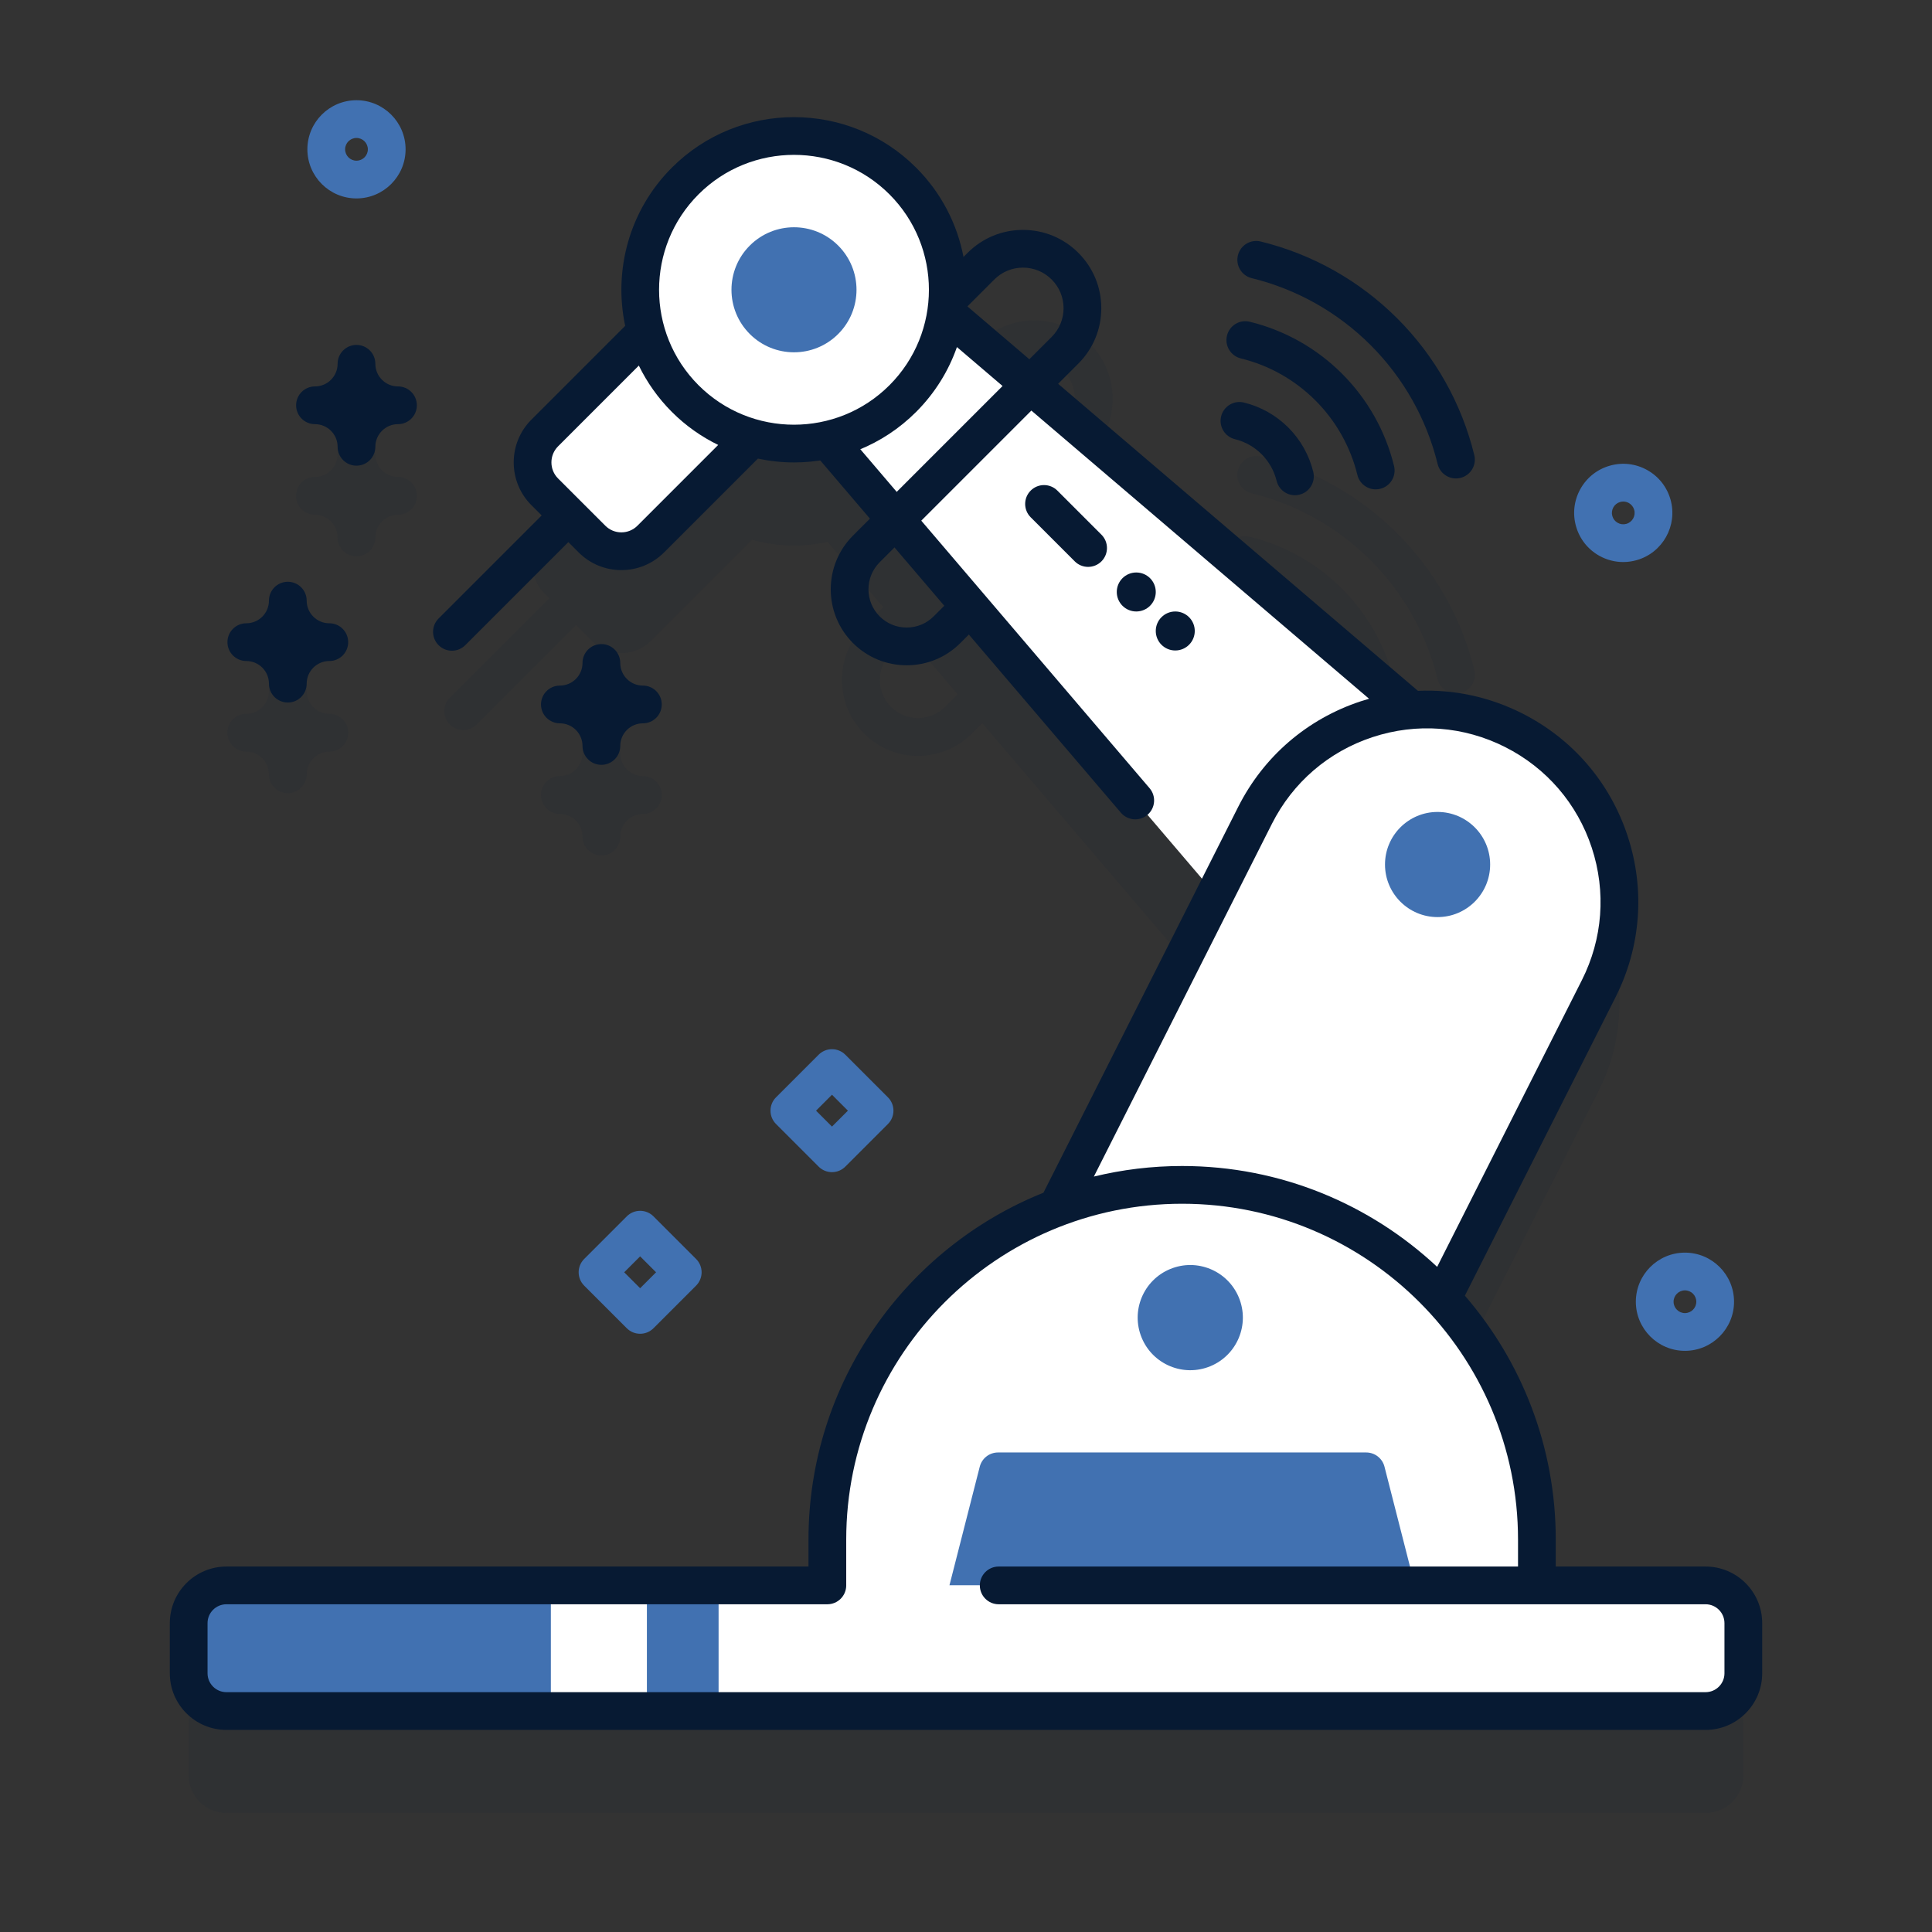<svg xmlns="http://www.w3.org/2000/svg" xmlns:xlink="http://www.w3.org/1999/xlink" xmlns:svgjs="http://svgjs.com/svgjs" width="512" height="512" x="0" y="0" viewBox="0 0 512 512" style="enable-background:new 0 0 512 512" xml:space="preserve" class=""><rect x="0" y="0" width="512" height="512" fill="#333333" stroke="none"/><g><linearGradient xmlns="http://www.w3.org/2000/svg" id="SVGID_1_" gradientUnits="userSpaceOnUse" x1="514.782" x2="-122.414" y1="-43.218" y2="593.979"><stop stop-opacity="0" stop-color="#d2deff" offset="0"></stop><stop stop-opacity="0" stop-color="#b7c5ff" offset="1"></stop></linearGradient><g xmlns="http://www.w3.org/2000/svg"><path d="m428.41 171.888c-8.355-8.355-18.026-14.923-28.717-19.765-28.021-12.69-50.051-35.408-62.434-63.565-22.917-52.113-74.975-88.512-135.546-88.558-79.311-.06-145.162 63.163-148.147 142.418-1.277 33.922 8.858 65.421 26.87 90.969 22.877 32.448 28.821 73.782 17.021 111.69-16.764 53.857-10.919 104.898 20.973 136.791 55.888 55.888 170.586 31.803 256.185-53.795 85.598-85.599 109.683-200.296 53.795-256.185z" fill="url(#SVGID_1_)" data-original="url(#SVGID_1_)" style=""></path><g><g opacity=".1"><path d="m452 447.147h-44.708v-12.127c0-24.677-9.512-47.128-25.063-63.901l41.44-82.103c12.692-25.145 2.596-55.818-22.549-68.509-8.685-4.384-18.028-6.046-27.063-5.312l-97.189-82.936 11.907-11.907c8.092-8.091 8.092-21.258 0-29.349-8.09-8.092-21.258-8.092-29.348 0l-7.781 7.781c-.268.268-.492.563-.687.871-.913-9.015-4.805-17.785-11.712-24.692-15.923-15.923-41.74-15.923-57.664 0-10.82 10.82-14.279 26.206-10.395 39.954l-26.832 26.832c-4.304 4.303-4.304 11.281 0 15.585l1.225 1.225-26.353 26.353c-1.953 1.952-1.953 5.118 0 7.07.976.977 2.256 1.465 3.535 1.465s2.56-.488 3.535-1.465l26.353-26.353 4.225 4.224c4.304 4.304 11.281 4.304 15.585 0l26.832-26.832c6.526 1.844 13.417 2.028 20.018.559l14.777 17.317-5.047 5.047c-3.802 3.802-5.896 8.857-5.896 14.233s2.095 10.431 5.896 14.232c3.802 3.802 8.856 5.896 14.233 5.896 5.376 0 10.431-2.094 14.232-5.896l2.796-2.795 61.75 72.361-41.913 83.039c-35.574 13.401-60.882 47.745-60.882 88.005v12.127h-159.257c-5.523 0-10 4.477-10 10v13.292c0 5.523 4.477 10 10 10h392c5.523 0 10-4.477 10-10v-13.292c0-5.522-4.477-9.999-10-9.999zm-201.279-337.201c.236-1.555.381-3.12.438-4.689.151.206.303.412.489.598 1.951 1.953 5.119 1.953 7.07 0l7.781-7.781c2.031-2.03 4.731-3.149 7.604-3.149 2.872 0 5.572 1.118 7.603 3.149 4.192 4.193 4.192 11.015 0 15.208l-12.467 12.466zm-.284 77.394c-1.913 1.913-4.457 2.966-7.162 2.966-2.706 0-5.249-1.053-7.162-2.966-3.949-3.949-3.949-10.376 0-14.325l4.488-4.488 13.191 15.458z" fill="#071a33" data-original="#0000cc" style="" class=""></path><g><g><path d="m159.371 226.688c-2.762 0-5-2.238-5-5 0-3.309-2.691-6-6-6-2.762 0-5-2.238-5-5s2.238-5 5-5c3.309 0 6-2.691 6-6 0-2.762 2.238-5 5-5s5 2.238 5 5c0 3.309 2.691 6 6 6 2.762 0 5 2.238 5 5s-2.238 5-5 5c-3.309 0-6 2.691-6 6 0 2.762-2.238 5-5 5z" fill="#071a33" data-original="#0000cc" style="" class=""></path></g><g><path d="m94.471 147.407c-2.762 0-5-2.238-5-5 0-3.309-2.691-6-6-6-2.762 0-5-2.238-5-5s2.238-5 5-5c3.309 0 6-2.691 6-6 0-2.762 2.238-5 5-5s5 2.238 5 5c0 3.309 2.691 6 6 6 2.762 0 5 2.238 5 5s-2.238 5-5 5c-3.309 0-6 2.691-6 6 0 2.761-2.239 5-5 5z" fill="#071a33" data-original="#0000cc" style="" class=""></path></g><g><path d="m76.274 210.176c-2.762 0-5-2.238-5-5 0-3.309-2.691-6-6-6-2.762 0-5-2.238-5-5s2.238-5 5-5c3.309 0 6-2.691 6-6 0-2.762 2.238-5 5-5s5 2.238 5 5c0 3.309 2.691 6 6 6 2.762 0 5 2.238 5 5s-2.238 5-5 5c-3.309 0-6 2.691-6 6 0 2.762-2.238 5-5 5z" fill="#071a33" data-original="#0000cc" style="" class=""></path></g></g></g><g><g><g opacity=".1"><g><g><path d="m364.578 186.688c-2.25 0-4.294-1.529-4.853-3.812-1.83-7.474-5.68-14.307-11.133-19.761-5.453-5.453-12.286-9.303-19.761-11.133-2.682-.657-4.324-3.363-3.667-6.046.656-2.682 3.361-4.326 6.046-3.667 9.25 2.266 17.706 7.028 24.452 13.775 6.747 6.746 11.511 15.202 13.775 24.452.657 2.683-.985 5.39-3.667 6.046-.398.099-.798.146-1.192.146z" fill="#071a33" data-original="#0000cc" style="" class=""></path></g><g><path d="m343.168 188.241c-2.25 0-4.294-1.529-4.853-3.811-.653-2.67-2.029-5.11-3.978-7.06-1.948-1.948-4.389-3.323-7.059-3.977-2.682-.656-4.324-3.363-3.667-6.046.656-2.682 3.362-4.325 6.046-3.667 4.445 1.088 8.509 3.377 11.75 6.619 3.242 3.242 5.532 7.306 6.62 11.751.657 2.683-.985 5.39-3.667 6.046-.398.098-.798.145-1.192.145z" fill="#071a33" data-original="#0000cc" style="" class=""></path></g><g><path d="m385.844 183.793c-2.25 0-4.294-1.529-4.852-3.811-2.919-11.92-9.058-22.815-17.753-31.512-8.695-8.695-19.592-14.835-31.512-17.753-2.682-.656-4.324-3.363-3.667-6.046.656-2.682 3.362-4.323 6.046-3.667 13.696 3.354 26.215 10.405 36.204 20.396 9.988 9.988 17.041 22.508 20.395 36.203.657 2.683-.985 5.389-3.667 6.046-.4.098-.8.144-1.194.144z" fill="#071a33" data-original="#0000cc" style="" class=""></path></g></g></g><g><g><g><path d="m364.578 129.688c-2.25 0-4.294-1.529-4.853-3.812-1.83-7.475-5.68-14.308-11.133-19.761-5.454-5.453-12.287-9.303-19.761-11.133-2.682-.657-4.324-3.363-3.667-6.046.656-2.683 3.361-4.326 6.046-3.667 9.249 2.265 17.704 7.028 24.452 13.774 6.747 6.747 11.51 15.203 13.775 24.453.657 2.683-.985 5.39-3.667 6.046-.398.099-.798.146-1.192.146z" fill="#071a33" data-original="#0000cc" style="" class=""></path></g><g><path d="m343.168 131.24c-2.25 0-4.294-1.529-4.853-3.812-.653-2.669-2.029-5.109-3.977-7.059-1.948-1.948-4.389-3.324-7.059-3.978-2.682-.656-4.324-3.363-3.667-6.046.656-2.682 3.362-4.325 6.046-3.667 4.445 1.088 8.509 3.378 11.751 6.62s5.53 7.306 6.619 11.75c.657 2.683-.985 5.389-3.667 6.046-.399.099-.799.146-1.193.146z" fill="#071a33" data-original="#0000cc" style="" class=""></path></g><g><path d="m385.844 126.794c-2.25 0-4.294-1.529-4.853-3.812-2.918-11.917-9.057-22.813-17.754-31.512-8.694-8.694-19.591-14.834-31.511-17.753-2.682-.657-4.324-3.363-3.667-6.046.656-2.683 3.359-4.326 6.046-3.667 13.696 3.354 26.215 10.406 36.203 20.396 9.99 9.991 17.043 22.511 20.395 36.205.657 2.682-.985 5.389-3.668 6.045-.397.097-.798.144-1.191.144z" fill="#071a33" data-original="#0000cc" style="" class=""></path></g></g></g></g><path d="m386.452 198.772-52.339 52.339-117.859-138.114 32.084-32.084z" fill="#ffffff" data-original="#ffffff" style="" class=""></path><g><path d="m300.853 217.132c-1.412 0-2.816-.596-3.806-1.754l-80.695-94.562c-1.792-2.101-1.543-5.257.558-7.05 2.102-1.789 5.256-1.542 7.05.558l80.695 94.562c1.792 2.101 1.543 5.257-.558 7.05-.943.802-2.096 1.196-3.244 1.196z" fill="#071a33" data-original="#0000cc" style="" class=""></path></g><path d="m358.726 390.685-91.059-45.961 64.944-128.669c12.692-25.145 43.364-35.241 68.509-22.549 25.145 12.692 35.241 43.364 22.549 68.509z" fill="#ffffff" data-original="#ffffff" style="" class=""></path><path d="m407.292 436.793h-188.035v-28.773c0-51.925 42.093-94.018 94.018-94.018 51.925 0 94.018 42.093 94.018 94.018v28.773z" fill="#ffffff" data-original="#ffffff" style="" class=""></path><path d="m374.941 420.147h-123.333l8.039-31.466c.566-2.214 2.56-3.762 4.844-3.762h97.567c2.285 0 4.279 1.549 4.844 3.762z" fill="#4171b1" data-original="#6c6cff" style="" class=""></path><path d="m452 453.439h-392c-5.523 0-10-4.477-10-10v-13.292c0-5.523 4.477-10 10-10h392c5.523 0 10 4.477 10 10v13.292c0 5.523-4.477 10-10 10z" fill="#ffffff" data-original="#ffffff" style="" class=""></path><g fill="#6c6cff"><path d="m171.434 420.147h19v33.292h-19z" fill="#4171b1" data-original="#6c6cff" style="" class=""></path><path d="m145.983 420.147h-85.983c-5.523 0-10 4.477-10 10v13.292c0 5.523 4.477 10 10 10h85.983z" fill="#4171b1" data-original="#6c6cff" style="" class=""></path><ellipse cx="315.285" cy="349.241" rx="13.932" ry="13.932" transform="matrix(.924 -.383 .383 .924 -109.649 147.239)" fill="#4171b1" data-original="#6c6cff" style="" class=""></ellipse></g><circle cx="301.124" cy="156.882" fill="#071a33" r="5.167" data-original="#0000cc" style="" class=""></circle><circle cx="311.458" cy="167.216" fill="#071a33" r="5.167" data-original="#0000cc" style="" class=""></circle><circle cx="380.972" cy="229.106" fill="#4171b1" r="13.932" data-original="#6c6cff" style="" class=""></circle><g><path d="m156.878 142.853-12.52-12.52c-4.304-4.304-4.304-11.281 0-15.585l41.097-41.097 28.104 28.104-41.097 41.097c-4.303 4.305-11.281 4.305-15.584.001z" fill="#ffffff" data-original="#ffffff" style="" class=""></path><circle cx="210.416" cy="76.795" fill="#ffffff" r="40.774" data-original="#ffffff" style="" class=""></circle><path d="m222.131 88.51c-6.47 6.47-16.96 6.47-23.43 0s-6.47-16.96 0-23.43 16.96-6.47 23.43 0 6.47 16.96 0 23.43z" fill="#4171b1" data-original="#6c6cff" style="" class=""></path></g><path d="m452 415.147h-39.708v-7.126c0-24.688-9.083-47.294-24.082-64.654l39.924-79.098c6.739-13.354 7.876-28.532 3.199-42.74-4.677-14.209-14.606-25.745-27.96-32.485-8.687-4.384-18.147-6.38-27.609-5.965l-95.349-81.366 5.36-5.36c3.92-3.92 6.079-9.131 6.079-14.674 0-5.544-2.159-10.755-6.078-14.674-3.92-3.92-9.131-6.079-14.675-6.079s-10.755 2.159-14.674 6.079l-1.088 1.088c-1.667-8.676-5.852-16.96-12.556-23.665-17.848-17.848-46.887-17.848-64.734 0-11.365 11.366-15.48 27.268-12.371 41.93l-24.857 24.856c-6.244 6.246-6.244 16.409.001 22.656l2.724 2.724-27.317 27.317c-1.953 1.952-1.953 5.118 0 7.07.976.977 2.256 1.465 3.535 1.465s2.56-.488 3.535-1.465l27.317-27.317 2.725 2.725c3.025 3.026 7.049 4.692 11.328 4.692 4.278 0 8.302-1.666 11.327-4.692l24.855-24.856c3.15.668 6.356 1.015 9.564 1.015 11.722 0 23.443-4.462 32.367-13.386 5.012-5.012 8.616-10.907 10.813-17.189l12.096 10.322-39.649 39.649c-7.849 7.848-7.849 20.618-.001 28.466 3.802 3.802 8.856 5.895 14.233 5.895 5.376 0 10.431-2.094 14.232-5.895l5.693-5.692c1.953-1.953 1.953-5.118.001-7.071-1.953-1.953-5.118-1.952-7.071-.001l-5.693 5.693c-1.913 1.913-4.457 2.966-7.162 2.966-2.706 0-5.249-1.053-7.162-2.966-3.949-3.949-3.949-10.376 0-14.325l40.209-40.209 89.5 76.376c-.732.209-1.462.422-2.189.662-14.209 4.677-25.745 14.606-32.485 27.96l-51.622 102.275c-36.456 14.623-62.269 50.323-62.269 91.943v7.126h-154.256c-8.271 0-15 6.728-15 15v13.293c0 8.271 6.729 15 15 15h392c8.272 0 15-6.729 15-15v-13.293c0-8.272-6.728-15-15-15zm-283.073-275.829c-1.138 1.137-2.649 1.763-4.257 1.763s-3.119-.626-4.257-1.764l-12.52-12.519c-2.348-2.348-2.348-6.167-.001-8.515l21.403-21.403c2.163 4.437 5.072 8.6 8.753 12.281s7.843 6.591 12.281 8.753zm66.786-37.227c-13.949 13.949-36.645 13.948-50.593.001-13.948-13.949-13.948-36.645-.001-50.593 6.976-6.976 16.135-10.461 25.297-10.461 9.16 0 18.323 3.487 25.296 10.46 13.948 13.949 13.948 36.645.001 50.593zm20.662-20.894 7.124-7.123c2.03-2.031 4.73-3.149 7.603-3.149 2.872 0 5.572 1.118 7.603 3.15 2.031 2.03 3.149 4.73 3.149 7.603 0 2.872-1.118 5.572-3.149 7.604l-5.92 5.92zm80.7 137.112c5.536-10.969 15.013-19.126 26.684-22.967 11.67-3.842 24.138-2.908 35.108 2.629 10.969 5.536 19.126 15.013 22.968 26.684 3.841 11.671 2.907 24.14-2.629 35.108l-38.344 75.967c-17.708-16.567-41.482-26.727-67.588-26.727-8.055 0-15.886.974-23.388 2.798zm119.925 225.131c0 2.757-2.243 5-5 5h-392c-2.757 0-5-2.243-5-5v-13.293c0-2.757 2.243-5 5-5h159.257c2.762 0 5-2.238 5-5v-12.126c0-49.084 39.933-89.018 89.018-89.018 49.084 0 89.018 39.934 89.018 89.018v7.126h-137.626c-2.762 0-5 2.238-5 5s2.238 5 5 5h187.333c2.757 0 5 2.243 5 5z" fill="#071a33" data-original="#0000cc" style="" class=""></path><g><path d="m284.823 148.767-11.681-11.681c-1.953-1.953-1.952-5.118 0-7.071 1.953-1.952 5.118-1.953 7.071 0l11.681 11.681c1.953 1.953 1.953 5.119 0 7.071-1.952 1.953-5.118 1.953-7.071 0z" fill="#071a33" data-original="#0000cc" style="" class=""></path></g><g><path d="m159.371 202.688c-2.762 0-5-2.238-5-5 0-3.309-2.691-6-6-6-2.762 0-5-2.238-5-5s2.238-5 5-5c3.309 0 6-2.691 6-6 0-2.762 2.238-5 5-5s5 2.238 5 5c0 3.309 2.691 6 6 6 2.762 0 5 2.238 5 5s-2.238 5-5 5c-3.309 0-6 2.691-6 6 0 2.761-2.238 5-5 5z" fill="#071a33" data-original="#0000cc" style="" class=""></path></g><g><path d="m94.471 123.406c-2.762 0-5-2.238-5-5 0-3.309-2.691-6-6-6-2.762 0-5-2.238-5-5s2.238-5 5-5c3.309 0 6-2.691 6-6 0-2.762 2.238-5 5-5s5 2.238 5 5c0 3.309 2.691 6 6 6 2.762 0 5 2.238 5 5s-2.238 5-5 5c-3.309 0-6 2.691-6 6 0 2.762-2.239 5-5 5z" fill="#071a33" data-original="#0000cc" style="" class=""></path></g><g><path d="m76.274 186.176c-2.762 0-5-2.238-5-5 0-3.309-2.691-6-6-6-2.762 0-5-2.238-5-5s2.238-5 5-5c3.309 0 6-2.691 6-6 0-2.762 2.238-5 5-5s5 2.238 5 5c0 3.309 2.691 6 6 6 2.762 0 5 2.238 5 5s-2.238 5-5 5c-3.309 0-6 2.691-6 6 0 2.762-2.238 5-5 5z" fill="#071a33" data-original="#0000cc" style="" class=""></path></g></g><g><path d="m220.483 310.63c-1.279 0-2.56-.488-3.535-1.465l-11.292-11.292c-1.953-1.952-1.953-5.118-.001-7.07l11.292-11.293c.938-.939 2.21-1.465 3.536-1.465s2.598.526 3.536 1.465l11.292 11.293c1.952 1.952 1.952 5.118-.001 7.07l-11.292 11.292c-.975.977-2.255 1.465-3.535 1.465zm-4.22-16.292 4.221 4.221 4.221-4.221-4.221-4.222z" fill="#4171b1" data-original="#6c6cff" style="" class=""></path></g><g><path d="m169.642 353.463c-1.279 0-2.56-.488-3.535-1.465l-11.292-11.292c-1.953-1.952-1.953-5.118-.001-7.07l11.292-11.293c.938-.938 2.21-1.465 3.536-1.465s2.598.526 3.535 1.465l11.293 11.293c.938.938 1.465 2.209 1.465 3.535s-.527 2.598-1.465 3.536l-11.293 11.292c-.976.976-2.256 1.464-3.535 1.464zm-4.221-16.292 4.221 4.221 4.222-4.221-4.222-4.222z" fill="#4171b1" data-original="#6c6cff" style="" class=""></path></g><g><path d="m430.162 148.947c-2.188 0-4.352-.558-6.315-1.652-3.036-1.692-5.232-4.465-6.181-7.809-.95-3.342-.542-6.855 1.15-9.892 1.691-3.035 4.465-5.231 7.808-6.182s6.856-.542 9.893 1.15c3.036 1.692 5.231 4.466 6.182 7.809 1.961 6.901-2.059 14.111-8.959 16.073-1.181.337-2.384.503-3.578.503zm.025-16.031c-.276 0-.555.038-.828.116-.773.22-1.415.729-1.807 1.431-.393.703-.486 1.517-.267 2.29.22.774.728 1.416 1.431 1.808.702.392 1.515.486 2.289.266 1.598-.454 2.528-2.123 2.074-3.721-.22-.773-.728-1.415-1.431-1.807-.455-.254-.956-.383-1.461-.383z" fill="#4171b1" data-original="#6c6cff" style="" class=""></path></g><g><path d="m446.527 357.985c-7.175 0-13.012-5.837-13.012-13.012s5.837-13.012 13.012-13.012 13.012 5.837 13.012 13.012-5.837 13.012-13.012 13.012zm0-16.023c-1.661 0-3.012 1.351-3.012 3.012s1.351 3.012 3.012 3.012 3.012-1.351 3.012-3.012-1.35-3.012-3.012-3.012z" fill="#4171b1" data-original="#6c6cff" style="" class=""></path></g><g><path d="m94.471 52.584c-7.175 0-13.012-5.837-13.012-13.012s5.837-13.012 13.012-13.012 13.012 5.837 13.012 13.012-5.837 13.012-13.012 13.012zm0-16.023c-1.661 0-3.012 1.351-3.012 3.012s1.351 3.012 3.012 3.012 3.012-1.351 3.012-3.012c-.001-1.662-1.351-3.012-3.012-3.012z" fill="#4171b1" data-original="#6c6cff" style="" class=""></path></g></g></g></g></svg>